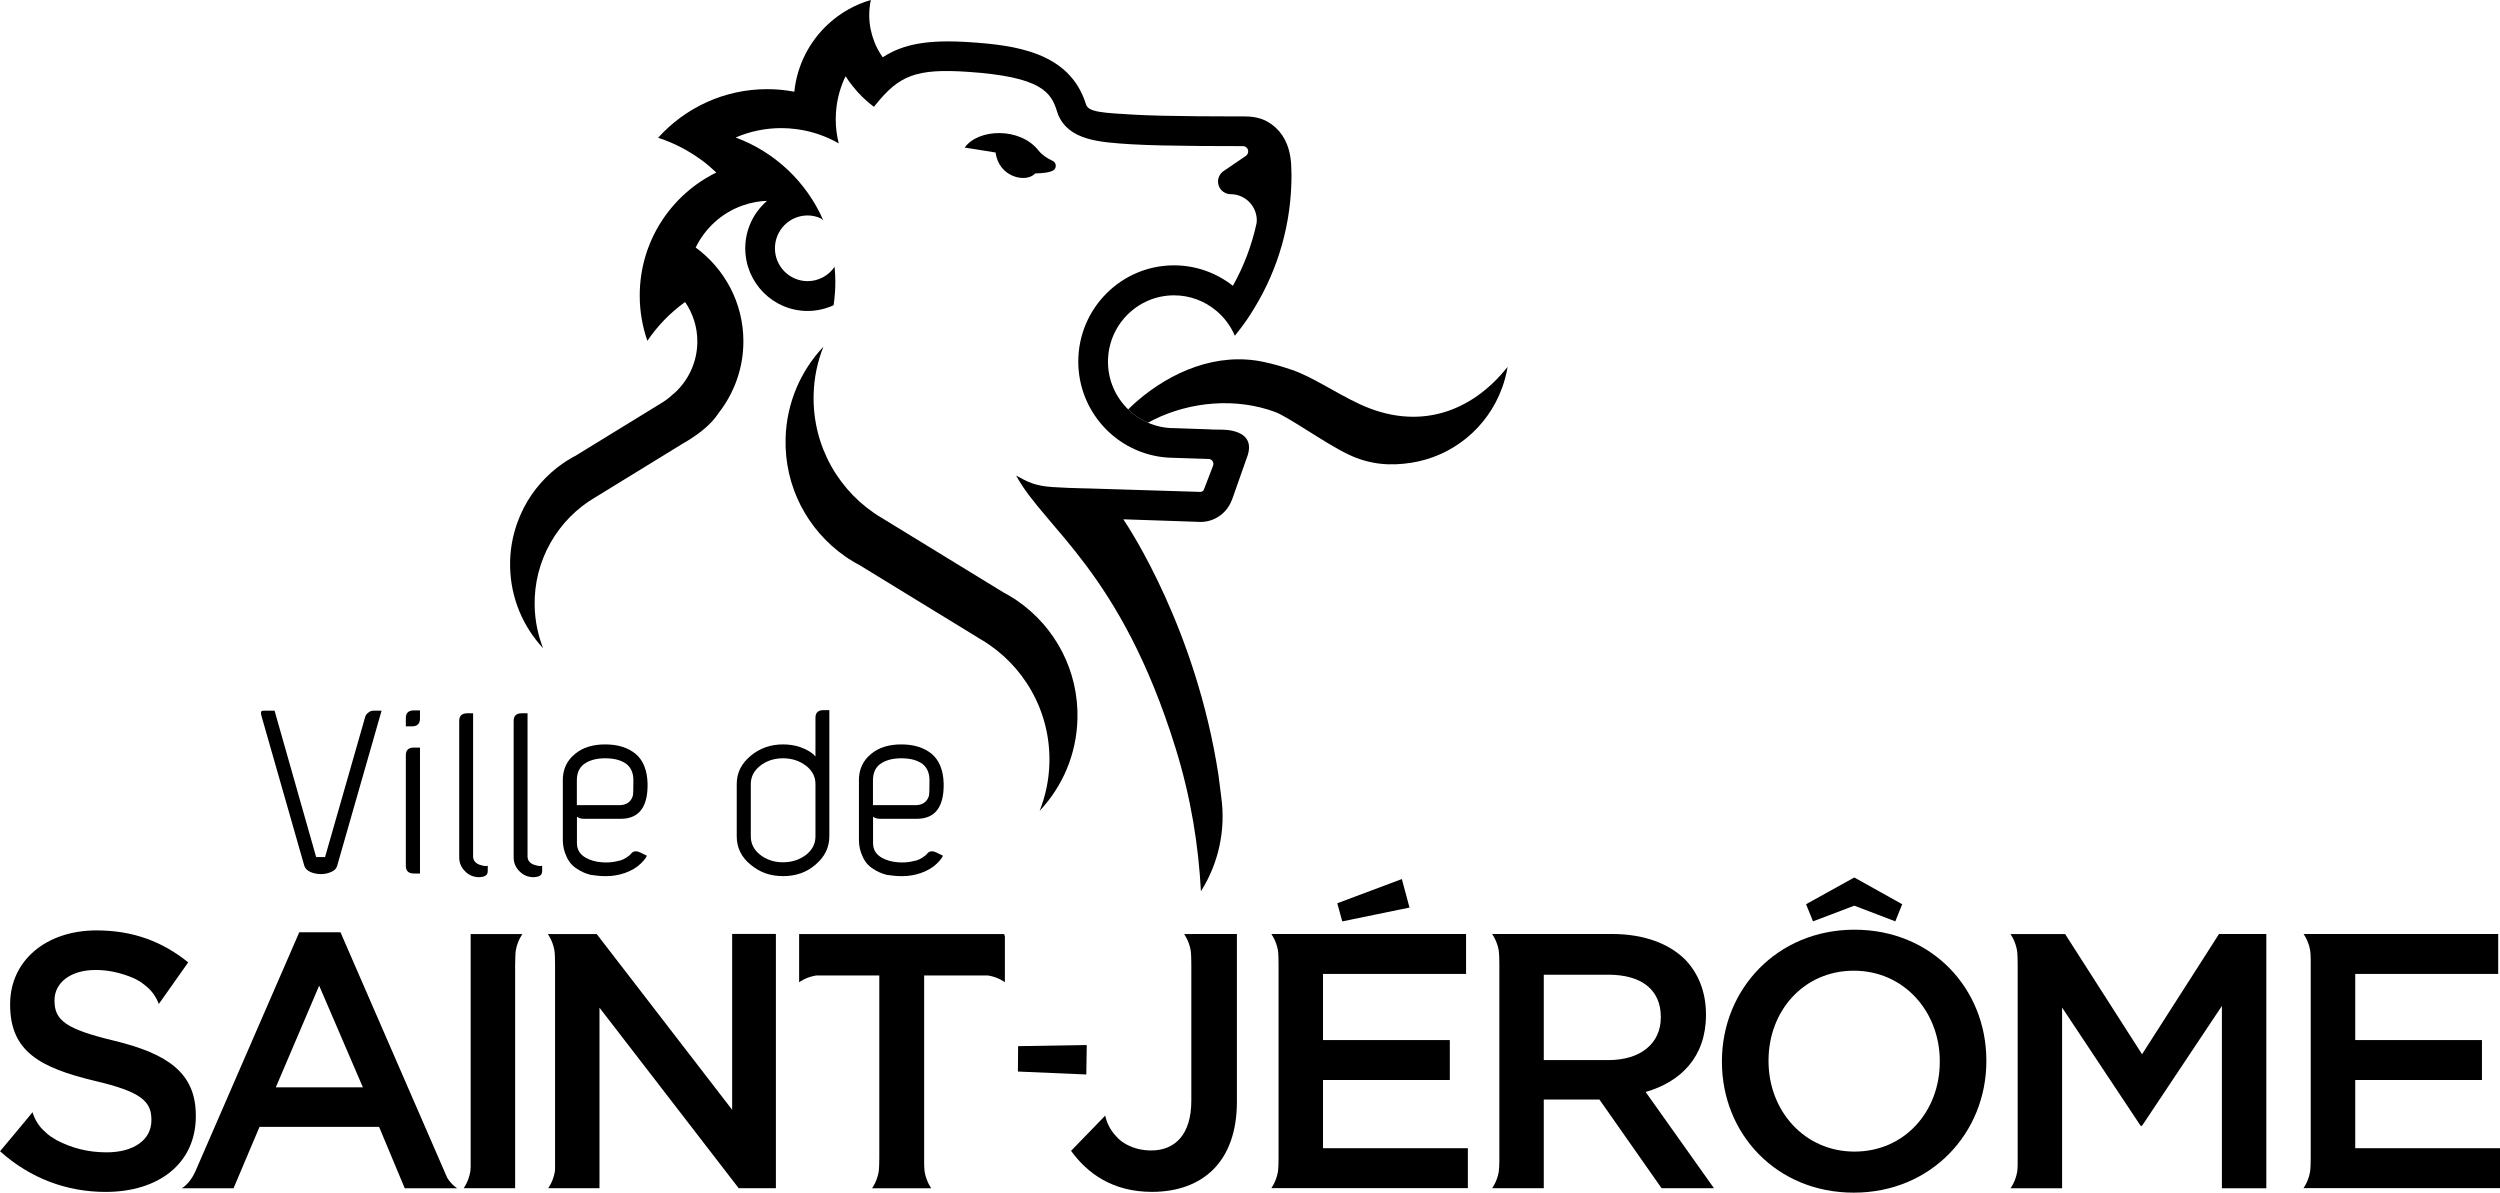 <svg xmlns="http://www.w3.org/2000/svg" width="174" height="83" viewBox="0 0 174 83" fill="none"><path d="M94.583 28.105C92.932 27.328 91.317 26.219 89.934 25.748C89.095 25.464 88.611 25.332 87.991 25.198C84.686 24.477 81.491 25.895 79.146 27.912C78.927 28.102 78.721 28.3 78.517 28.496C78.915 28.884 79.38 29.202 79.897 29.425C80.025 29.358 80.15 29.285 80.28 29.22C82.874 27.934 86.036 27.674 88.73 28.667C89.709 29.028 92.166 30.822 93.823 31.62C95.416 32.387 96.866 32.414 98.195 32.213C101.102 31.77 103.534 29.771 104.543 27.001C104.72 26.518 104.847 26.029 104.93 25.534C102.403 28.719 98.684 30.037 94.586 28.105H94.583Z" fill="black"></path><path d="M72.05 12.073C72.707 12.052 73.056 11.994 73.287 11.872C73.561 11.728 73.543 11.318 73.26 11.193C72.883 11.025 72.515 10.774 72.275 10.469C70.986 8.833 68.064 8.953 67.143 10.273C67.143 10.273 68.842 10.533 69.295 10.615C69.511 12.345 71.418 12.755 72.047 12.076L72.05 12.073Z" fill="black"></path><path d="M73.932 45.374C73.205 43.956 72.138 42.742 70.837 41.838C70.837 41.838 70.843 41.838 70.846 41.838L70.755 41.783C70.703 41.746 70.651 41.706 70.597 41.673L70.083 41.364C70.019 41.327 69.949 41.294 69.885 41.26L61.448 36.094C61.414 36.073 61.378 36.052 61.344 36.033C58.441 34.303 56.531 31.085 56.629 27.451C56.659 26.277 56.899 25.161 57.31 24.131C55.735 25.8 54.743 28.035 54.677 30.513C54.631 32.197 55.017 33.793 55.735 35.193C56.461 36.611 57.529 37.825 58.83 38.729C58.83 38.729 58.824 38.729 58.821 38.729L58.912 38.784C58.964 38.821 59.015 38.861 59.07 38.894L59.584 39.203C59.648 39.24 59.718 39.273 59.782 39.307L68.219 44.472C68.252 44.494 68.289 44.515 68.322 44.534C71.226 46.264 73.135 49.482 73.038 53.116C73.008 54.29 72.767 55.406 72.357 56.436C73.932 54.767 74.923 52.532 74.99 50.054C75.036 48.37 74.65 46.774 73.932 45.374Z" fill="black"></path><path d="M85.002 55.488C84.996 55.449 84.993 55.409 84.987 55.369L84.802 53.92C83.248 43.84 78.657 36.846 78.183 36.143L82.95 36.305L83.558 36.327C84.586 36.327 85.461 35.651 85.765 34.716H85.772L86.535 32.549L86.854 31.647C87.267 30.238 85.984 29.93 85.1 29.905C84.796 29.896 84.519 29.896 84.197 29.893H84.479L81.716 29.798H81.713C81.713 29.798 81.703 29.798 81.697 29.798C81.059 29.798 80.451 29.66 79.9 29.422C79.383 29.199 78.918 28.881 78.52 28.493C77.656 27.652 77.115 26.479 77.115 25.177C77.115 22.628 79.177 20.555 81.713 20.555C82.838 20.555 83.868 20.965 84.668 21.64C85.218 22.105 85.659 22.695 85.945 23.367C86.231 23.013 86.51 22.652 86.766 22.279C86.942 22.022 87.112 21.756 87.273 21.49C88.985 18.703 89.888 15.512 89.888 12.205L89.882 11.96C89.882 11.193 89.788 10.582 89.566 10.028C89.387 9.585 89.134 9.203 88.797 8.895C87.894 8.063 86.988 8.112 86.462 8.1C85.963 8.1 81.077 8.115 78.864 7.978C76.884 7.855 75.714 7.828 75.58 7.244C74.44 3.601 70.597 3.142 67.459 2.934C64.619 2.748 62.874 3.047 61.439 3.989C61.195 3.646 60.992 3.274 60.84 2.873C60.624 2.308 60.499 1.696 60.499 1.054C60.499 0.694 60.539 0.339 60.609 0C59.49 0.324 58.48 0.902 57.647 1.672C56.349 2.87 55.476 4.524 55.285 6.382C54.674 6.269 54.044 6.205 53.4 6.205C50.387 6.205 47.681 7.51 45.805 9.588C46.899 9.943 47.915 10.472 48.824 11.141C48.824 11.144 48.824 11.15 48.824 11.153C48.824 11.153 48.83 11.147 48.833 11.144C49.192 11.41 49.532 11.7 49.855 12.009C46.699 13.553 44.525 16.805 44.525 20.57C44.525 21.674 44.713 22.734 45.057 23.722C45.765 22.67 46.659 21.759 47.684 21.02C48.219 21.802 48.535 22.744 48.535 23.761C48.535 25.192 47.915 26.479 46.933 27.368L46.857 27.423C46.857 27.423 46.826 27.451 46.814 27.463C46.768 27.506 46.72 27.549 46.671 27.591C46.653 27.607 46.635 27.625 46.616 27.64C46.458 27.772 46.303 27.885 46.142 27.986L46.109 28.007L40.76 31.29L40.055 31.724C39.997 31.754 39.937 31.782 39.879 31.815L39.423 32.087C39.374 32.118 39.331 32.152 39.283 32.182L39.201 32.231H39.207C38.054 33.023 37.106 34.089 36.458 35.34C36.282 35.682 36.13 36.036 35.999 36.4C35.658 37.357 35.479 38.39 35.504 39.466C35.552 41.654 36.419 43.635 37.799 45.114C37.443 44.203 37.236 43.216 37.212 42.18C37.142 38.971 38.842 36.137 41.414 34.624C41.444 34.606 41.475 34.588 41.505 34.569L47.513 30.88C47.553 30.859 47.586 30.834 47.626 30.813L47.975 30.605C48.018 30.578 48.054 30.553 48.094 30.526C48.143 30.495 48.191 30.464 48.237 30.431C49.067 29.881 49.639 29.324 50.025 28.734C51.095 27.359 51.74 25.635 51.74 23.758C51.74 21.075 50.429 18.7 48.419 17.227C49.082 15.873 50.244 14.809 51.679 14.305C51.816 14.256 51.955 14.216 52.095 14.176C52.126 14.167 52.156 14.161 52.187 14.152C52.308 14.121 52.43 14.094 52.554 14.069C52.624 14.057 52.697 14.048 52.77 14.036C52.864 14.023 52.956 14.008 53.05 13.999C53.16 13.99 53.272 13.987 53.385 13.981C52.46 14.781 51.87 15.961 51.87 17.282C51.87 19.687 53.816 21.643 56.209 21.643C56.854 21.643 57.465 21.497 58.018 21.243C58.097 20.714 58.14 20.17 58.14 19.617C58.14 19.262 58.121 18.914 58.088 18.568C57.678 19.171 56.99 19.568 56.209 19.568C54.956 19.568 53.935 18.541 53.935 17.282C53.935 16.022 54.956 14.995 56.209 14.995C56.537 14.995 56.847 15.069 57.13 15.197C57.185 15.24 57.243 15.283 57.297 15.329C56.136 12.666 53.929 10.576 51.201 9.57C52.177 9.151 53.251 8.916 54.379 8.916C54.747 8.916 55.108 8.943 55.464 8.992C56.51 9.133 57.495 9.475 58.377 9.98C58.24 9.442 58.167 8.879 58.167 8.298C58.167 7.996 58.188 7.702 58.225 7.412C58.322 6.666 58.535 5.957 58.851 5.306C59 5.541 59.164 5.768 59.338 5.985C59.769 6.532 60.268 7.021 60.825 7.437C60.867 7.382 60.913 7.327 60.955 7.275C62.582 5.251 63.777 4.762 67.322 4.997C72.536 5.343 73.166 6.443 73.576 7.776L73.643 7.974C74.397 9.772 76.504 9.9 78.736 10.041C81.129 10.191 86.462 10.166 86.513 10.169C86.714 10.175 86.875 10.337 86.875 10.542C86.875 10.652 86.827 10.747 86.751 10.817C86.748 10.817 86.745 10.823 86.741 10.826L86.717 10.848L85.145 11.917C84.923 12.079 84.774 12.339 84.774 12.636C84.774 13.119 85.163 13.51 85.641 13.516H85.647C85.653 13.516 85.656 13.516 85.656 13.516H85.659C86.662 13.519 87.474 14.338 87.474 15.347C87.474 15.408 87.465 15.469 87.459 15.527C87.128 17.055 86.577 18.526 85.808 19.892C84.677 19.002 83.254 18.468 81.71 18.468C78.037 18.468 75.048 21.472 75.048 25.164C75.048 26.873 75.689 28.435 76.741 29.621C77.882 30.904 79.508 31.745 81.326 31.852L84.099 31.944C84.099 31.944 84.105 31.944 84.108 31.944C84.3 31.944 84.452 32.1 84.452 32.289C84.452 32.329 84.443 32.366 84.431 32.399C84.431 32.399 84.431 32.402 84.431 32.405L84.425 32.424L83.847 33.931L83.789 34.077C83.75 34.169 83.661 34.233 83.555 34.236L75.744 33.995C75.744 33.995 73.166 33.955 72.515 33.814C71.861 33.674 72.019 33.686 71.81 33.625C71.475 33.518 71.01 33.255 70.721 33.096C72.719 36.785 77.985 39.726 81.816 52.056C82.916 55.601 83.415 58.899 83.585 62.032C84.823 60.079 85.319 57.741 84.999 55.473L85.002 55.488Z" fill="black"></path><path d="M50.958 77.242L41.53 65.009H38.663V65.028L38.632 65.009H38.127C38.127 65.009 38.465 65.456 38.587 66.14C38.626 66.357 38.632 66.941 38.632 67.143V81.389C38.626 81.457 38.62 81.524 38.614 81.567C38.492 82.254 38.155 82.697 38.155 82.697H41.724V70.135L51.411 82.697H54.002V65.003H50.958V77.242Z" fill="black"></path><path d="M69.9 65.009H55.619V68.365C55.619 68.365 56.063 68.026 56.744 67.904C56.763 67.9 56.796 67.897 56.82 67.894H61.199V80.57C61.199 80.772 61.193 81.355 61.153 81.572C61.031 82.26 60.694 82.703 60.694 82.703H64.817C64.817 82.703 64.479 82.257 64.358 81.572C64.336 81.459 64.327 81.245 64.321 81.037V67.891H68.739C68.763 67.891 68.797 67.897 68.815 67.9C69.499 68.023 69.94 68.362 69.94 68.362V65.085L69.9 65.137V65.009Z" fill="black"></path><path d="M118.736 70.645V70.594C118.736 69.05 118.207 67.736 117.277 66.776C116.146 65.663 114.41 65.006 112.199 65.006H103.85C103.85 65.006 104.188 65.453 104.309 66.137C104.349 66.354 104.355 66.938 104.355 67.14V80.799C104.352 81.056 104.34 81.407 104.312 81.567C104.191 82.254 103.853 82.697 103.853 82.697H107.447V76.529H111.321L115.644 82.697H119.29L114.537 76.001C117 75.291 118.736 73.549 118.736 70.642V70.645ZM107.447 73.778V67.84H111.947C114.236 67.84 115.592 68.876 115.592 70.771V70.823C115.592 72.617 114.185 73.781 111.971 73.781H107.444L107.447 73.778Z" fill="black"></path><path d="M129.074 64.707C123.668 64.707 119.846 68.876 119.846 73.858V73.91C119.846 78.889 123.616 83.009 129.022 83.009C134.428 83.009 138.25 78.84 138.25 73.858V73.806C138.25 68.827 134.48 64.707 129.074 64.707ZM135.009 73.907C135.009 77.345 132.57 80.151 129.074 80.151C125.577 80.151 123.09 77.296 123.09 73.858V73.806C123.09 70.367 125.529 67.561 129.025 67.561C132.522 67.561 135.009 70.416 135.009 73.855V73.907Z" fill="black"></path><path d="M149.086 73.375L143.732 65.009H140.439V65.015L140.43 65.009H139.925C139.925 65.009 140.263 65.456 140.384 66.14C140.424 66.357 140.43 66.941 140.43 67.143V81.09C140.424 81.279 140.412 81.466 140.394 81.57C140.272 82.257 139.934 82.701 139.934 82.701H143.522V70.126L148.986 78.354H149.086L154.644 70.013V82.701H157.736V65.006H154.444L149.089 73.372L149.086 73.375Z" fill="black"></path><path d="M163.924 79.922V75.169H172.744V72.388H163.924V67.788H173.875V65.006H160.327C160.327 65.006 160.664 65.453 160.786 66.137C160.81 66.269 160.819 66.525 160.826 66.758V80.561C160.826 80.763 160.819 81.346 160.78 81.563C160.658 82.251 160.321 82.694 160.321 82.694H174V79.913H163.924V79.922Z" fill="black"></path><path d="M82.916 65.009H82.412C82.412 65.009 82.749 65.456 82.871 66.14C82.91 66.357 82.916 66.941 82.916 67.143V76.609C82.916 78.959 81.785 80.072 80.125 80.072C79.487 80.072 78.93 79.931 78.426 79.665C78.344 79.623 78.167 79.519 78.021 79.409C77.827 79.262 77.544 78.938 77.416 78.761C77.009 78.195 76.924 77.642 76.924 77.642L76.544 78.039L74.546 80.099C75.701 81.692 77.462 82.954 80.177 82.954C81.938 82.954 83.421 82.422 84.452 81.386C85.483 80.35 86.088 78.782 86.088 76.685V65.006H82.92L82.916 65.009Z" fill="black"></path><path d="M13.627 77.621C13.627 74.689 11.691 73.347 7.969 72.44C4.6 71.63 3.794 71.025 3.794 69.658V69.606C3.794 68.445 4.849 67.51 6.662 67.51C7.555 67.51 8.443 67.711 9.325 68.09L9.708 68.295C9.848 68.371 10.249 68.689 10.401 68.845C10.888 69.343 11.052 69.878 11.052 69.878L11.541 69.188L13.098 66.981C11.313 65.541 9.276 64.756 6.713 64.756C3.22 64.756 0.705 66.852 0.705 69.888V69.939C0.705 73.201 2.818 74.313 6.564 75.221C9.833 75.979 10.538 76.661 10.538 77.926V77.978C10.538 79.317 9.331 80.203 7.422 80.203C6.117 80.203 4.989 79.904 3.937 79.354L3.503 79.082C3.369 78.996 2.992 78.651 2.846 78.483C2.396 77.954 2.265 77.407 2.265 77.407L1.788 77.99L0.003 80.127C2.116 82.022 4.655 82.957 7.346 82.957C11.043 82.957 13.63 80.986 13.63 77.675V77.624L13.627 77.621Z" fill="black"></path><path d="M31.125 81.973L23.697 64.884H20.83L13.585 81.557C13.193 82.416 12.651 82.704 12.651 82.704H16.254L18.063 78.43H26.385L28.17 82.704H31.825C31.825 82.704 31.466 82.508 31.122 81.973H31.125ZM19.197 75.677L22.214 68.601L25.257 75.677H19.197Z" fill="black"></path><path d="M98.101 63.166L97.569 61.182L93.075 62.867L93.421 64.129L98.101 63.166Z" fill="black"></path><path d="M129.059 63.035L131.914 64.126L132.394 62.934L129.059 61.072L125.702 62.934L126.185 64.126L129.059 63.035Z" fill="black"></path><path d="M75.638 72.733L70.861 72.813L70.846 74.579L75.607 74.784L75.638 72.733Z" fill="black"></path><path d="M92.081 75.169H100.907V72.388H92.081V67.788H102.038V65.006H88.484C88.484 65.006 88.821 65.453 88.943 66.137C88.982 66.354 88.988 66.938 88.988 67.14V80.561C88.988 80.763 88.982 81.346 88.943 81.563C88.821 82.251 88.484 82.694 88.484 82.694H102.163V79.913H92.081V75.16V75.169Z" fill="black"></path><path d="M35.856 67.142C35.856 66.941 35.862 66.357 35.902 66.14C36.023 65.452 36.361 65.009 36.361 65.009H32.758V81.23C32.752 81.365 32.743 81.493 32.728 81.569C32.606 82.257 32.268 82.7 32.268 82.7H35.859H35.853V67.139H35.859L35.856 67.142Z" fill="black"></path><path d="M21.602 60.687C21.384 60.59 21.244 60.449 21.183 60.269L18.197 49.825C18.161 49.702 18.154 49.604 18.179 49.534C18.191 49.485 18.258 49.461 18.38 49.461H19.109L22.004 59.651H22.624L25.427 49.864C25.464 49.754 25.537 49.663 25.646 49.592C25.744 49.507 25.859 49.464 25.993 49.464H26.558L23.463 60.272C23.402 60.467 23.262 60.605 23.044 60.69C22.825 60.788 22.587 60.837 22.335 60.837C22.083 60.837 21.824 60.788 21.605 60.69L21.602 60.687Z" fill="black"></path><path d="M28.246 49.971C28.246 49.62 28.434 49.442 28.811 49.442H29.231V50.008C29.231 50.372 29.043 50.555 28.665 50.555H28.246V49.971ZM28.246 52.56C28.246 52.209 28.434 52.031 28.811 52.031H29.231V60.797H28.811C28.434 60.797 28.246 60.62 28.246 60.269V52.557V52.56Z" fill="black"></path><path d="M32.925 59.578C32.925 59.868 33.071 60.07 33.363 60.18C33.655 60.278 33.849 60.302 33.947 60.253V60.635C33.947 60.819 33.862 60.938 33.691 60.999C33.558 61.036 33.436 61.054 33.327 61.054C32.937 61.042 32.615 60.901 32.363 60.635C32.095 60.37 31.961 60.045 31.961 59.669V50.173C31.961 49.821 32.15 49.644 32.527 49.644H32.928V59.578H32.925Z" fill="black"></path><path d="M36.714 59.578C36.714 59.868 36.859 60.07 37.151 60.18C37.443 60.278 37.638 60.302 37.735 60.253V60.635C37.735 60.819 37.65 60.938 37.48 60.999C37.346 61.036 37.224 61.054 37.115 61.054C36.726 61.042 36.403 60.901 36.151 60.635C35.883 60.37 35.75 60.045 35.75 59.669V50.173C35.75 49.821 35.938 49.644 36.315 49.644H36.717V59.578H36.714Z" fill="black"></path><path d="M39.17 54.308C39.17 53.544 39.456 52.93 40.028 52.468C40.551 52.031 41.247 51.811 42.123 51.811C42.998 51.811 43.701 52.031 44.236 52.468C44.771 52.918 45.047 53.611 45.072 54.547C45.096 56.176 44.47 56.989 43.196 56.989H40.648C40.441 56.989 40.277 56.94 40.155 56.842V58.682C40.155 59.132 40.362 59.471 40.776 59.703C41.08 59.874 41.438 59.975 41.849 60.012C42.226 60.048 42.597 60.024 42.959 59.938C43.251 59.89 43.506 59.773 43.725 59.593C43.81 59.544 43.883 59.477 43.944 59.391C44.09 59.232 44.284 59.208 44.528 59.318L45.02 59.556C44.971 59.691 44.838 59.865 44.619 60.085C44.339 60.366 43.965 60.59 43.491 60.761C43.065 60.907 42.624 60.981 42.162 60.981C41.968 60.981 41.785 60.972 41.615 60.953C41.444 60.935 41.274 60.913 41.104 60.889C40.764 60.803 40.447 60.663 40.158 60.47C39.83 60.263 39.587 59.978 39.429 59.614C39.258 59.251 39.173 58.875 39.173 58.484V54.308H39.17ZM43.083 56.041C43.594 56.041 43.913 55.821 44.047 55.384C44.059 55.323 44.069 55.204 44.075 55.03C44.081 54.852 44.084 54.614 44.084 54.308C44.084 53.822 43.932 53.453 43.628 53.196C43.275 52.918 42.773 52.777 42.117 52.777C41.496 52.777 41.001 52.918 40.624 53.196C40.307 53.45 40.149 53.822 40.149 54.308V56.038H43.08L43.083 56.041Z" fill="black"></path><path d="M56.756 49.953C56.756 49.601 56.945 49.424 57.322 49.424H57.723V58.209C57.723 58.985 57.395 59.648 56.741 60.195C56.133 60.718 55.388 60.978 54.5 60.978C53.612 60.978 52.892 60.718 52.26 60.195C51.606 59.673 51.277 59.009 51.277 58.209V54.562C51.277 53.786 51.606 53.129 52.26 52.594C52.892 52.071 53.637 51.811 54.5 51.811C54.926 51.811 55.318 51.872 55.683 51.995C56.169 52.166 56.525 52.383 56.756 52.652V49.953ZM56.756 54.565C56.756 54.079 56.55 53.666 56.136 53.324C55.674 52.961 55.13 52.777 54.497 52.777C53.865 52.777 53.327 52.961 52.877 53.324C52.463 53.663 52.256 54.079 52.256 54.565V58.212C52.256 58.71 52.463 59.129 52.877 59.468C53.327 59.831 53.865 60.015 54.497 60.015C55.13 60.015 55.674 59.831 56.136 59.468C56.55 59.129 56.756 58.71 56.756 58.212V54.565Z" fill="black"></path><path d="M59.779 54.308C59.779 53.544 60.064 52.93 60.636 52.468C61.159 52.031 61.855 51.811 62.731 51.811C63.606 51.811 64.309 52.031 64.844 52.468C65.379 52.918 65.656 53.611 65.68 54.547C65.704 56.176 65.078 56.989 63.804 56.989H61.256C61.05 56.989 60.885 56.94 60.764 56.842V58.682C60.764 59.132 60.97 59.471 61.384 59.703C61.688 59.874 62.047 59.975 62.457 60.012C62.834 60.048 63.205 60.024 63.567 59.938C63.859 59.89 64.114 59.773 64.333 59.593C64.418 59.544 64.491 59.477 64.552 59.391C64.698 59.232 64.893 59.208 65.136 59.318L65.628 59.556C65.58 59.691 65.446 59.865 65.227 60.085C64.947 60.366 64.573 60.59 64.099 60.761C63.673 60.907 63.233 60.981 62.77 60.981C62.576 60.981 62.393 60.972 62.223 60.953C62.053 60.935 61.883 60.913 61.712 60.889C61.372 60.803 61.056 60.663 60.767 60.47C60.438 60.263 60.195 59.978 60.037 59.614C59.867 59.251 59.782 58.875 59.782 58.484V54.308H59.779ZM63.692 56.041C64.202 56.041 64.522 55.821 64.656 55.384C64.668 55.323 64.677 55.204 64.683 55.03C64.689 54.852 64.692 54.614 64.692 54.308C64.692 53.822 64.54 53.453 64.236 53.196C63.883 52.918 63.382 52.777 62.725 52.777C62.105 52.777 61.609 52.918 61.232 53.196C60.916 53.45 60.758 53.822 60.758 54.308V56.038H63.689L63.692 56.041Z" fill="black"></path></svg>